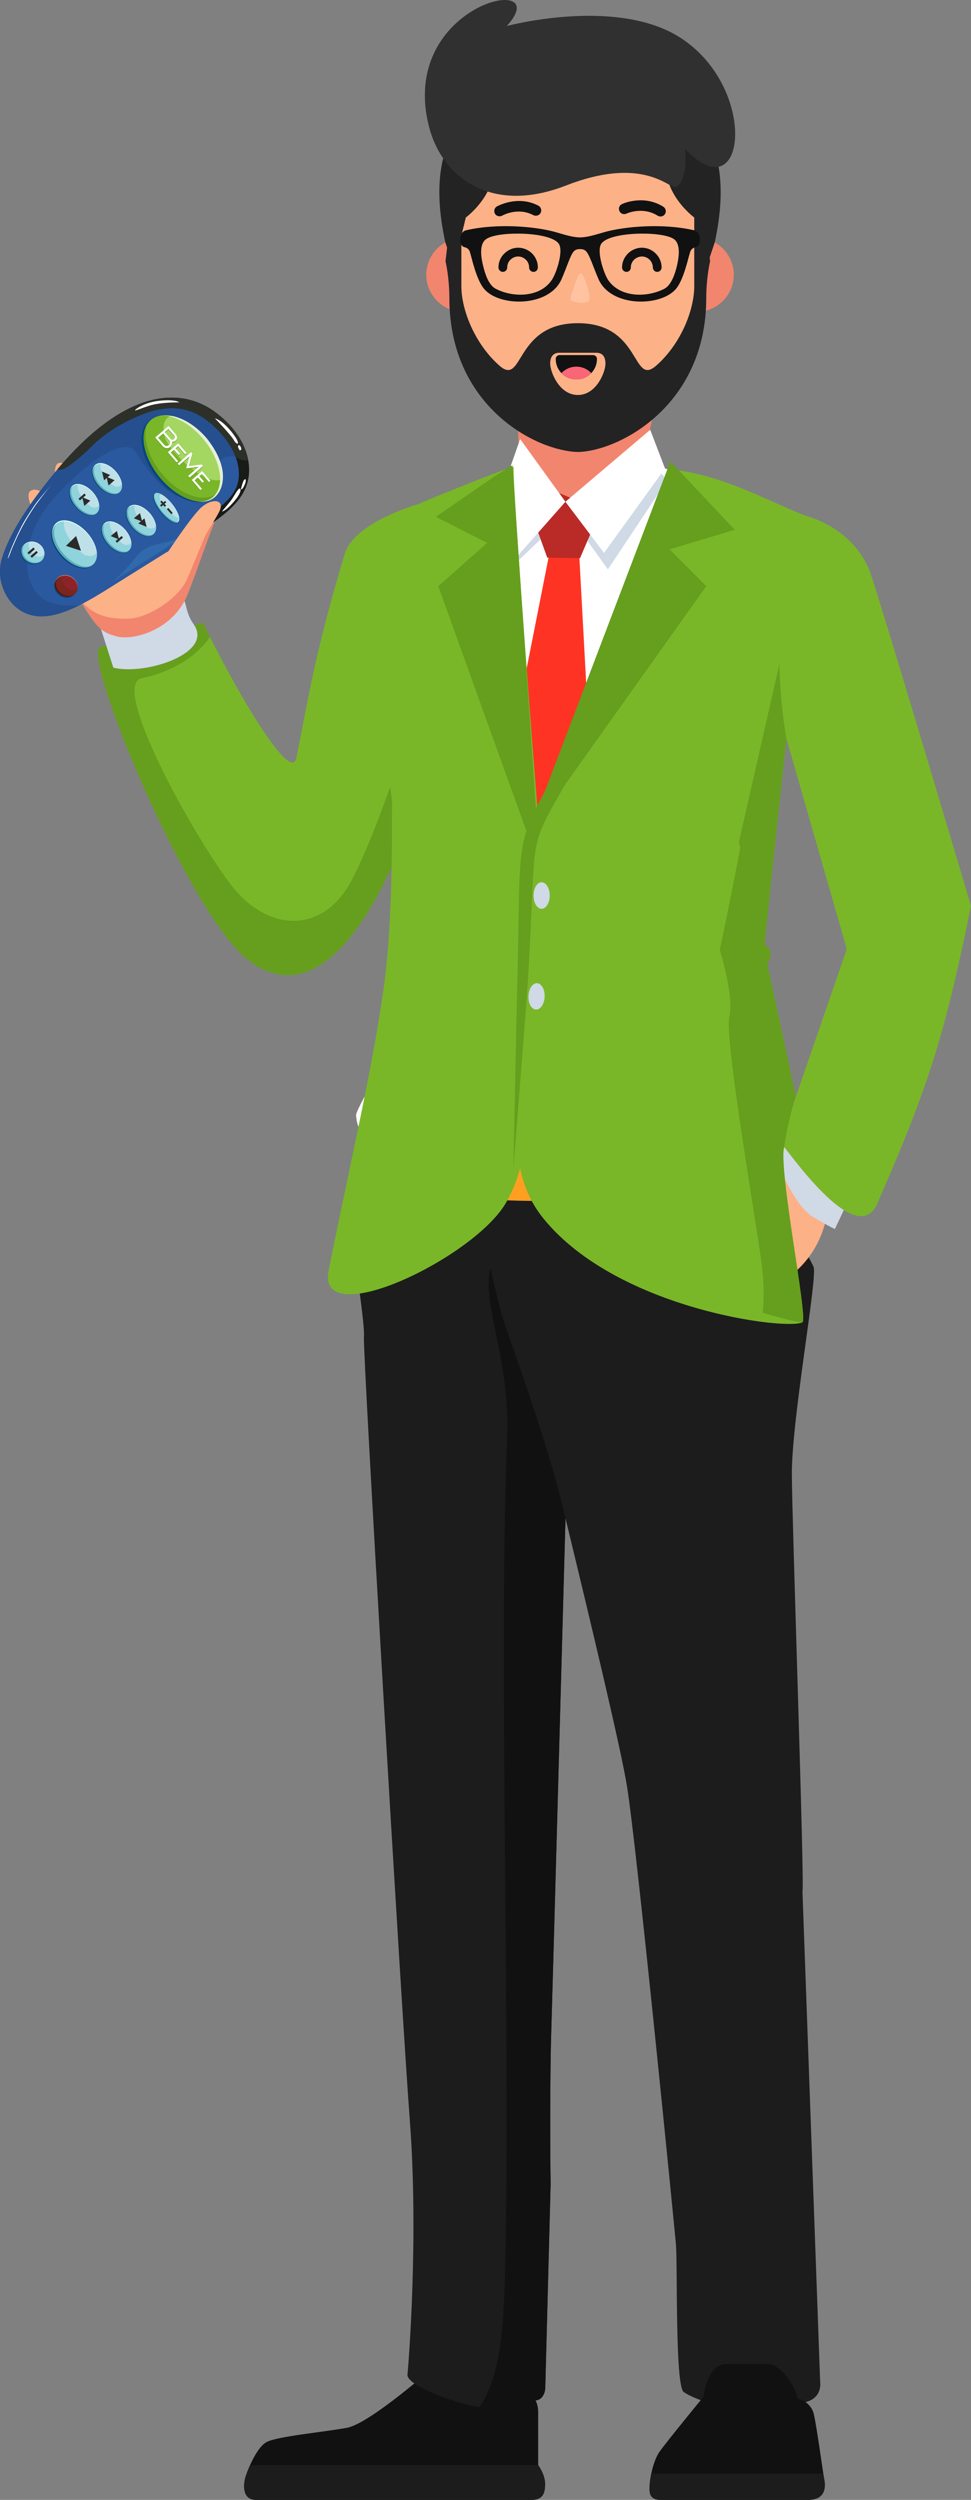 <?xml version="1.0" encoding="utf-8"?>
<!-- Generator: Adobe Illustrator 16.0.0, SVG Export Plug-In . SVG Version: 6.00 Build 0)  -->
<!DOCTYPE svg PUBLIC "-//W3C//DTD SVG 1.1//EN" "http://www.w3.org/Graphics/SVG/1.1/DTD/svg11.dtd">
<svg version="1.1" id="Слой_1" xmlns="http://www.w3.org/2000/svg" xmlns:xlink="http://www.w3.org/1999/xlink" x="0px" y="0px"
	 width="432.416px" height="1112.303px" viewBox="0 0 432.416 1112.303" enable-background="new 0 0 432.416 1112.303"
	 xml:space="preserve">
<rect x="0" y="0" width="432.416" height="1112.303" fill="#808080" stroke="none"/>
<path fill-rule="evenodd" clip-rule="evenodd" fill="#111111" d="M192.091,1054.111c0,0-27.35,24.123-37.289,26.049
	c-9.938,1.918-31.67,3.833-36.262,6.505c-4.661,2.675-8.909,13.917-9.39,16.046c-0.55,2.119-1.714,9.592,4.936,9.592
	c6.646,0,117.35,0,122.491,0s6.171-2.877,6.171-7.126c0-4.181-3.082-8.366-3.082-8.366s0-18.369,0-23.575
	c0-5.147-2.747-9.323-8.712-9.733c-10.346-0.69-21.658,5.271-28.306-5.62C199.7,1053.006,198.4,1049.311,192.091,1054.111
	L192.091,1054.111z"/>
<path fill-rule="evenodd" clip-rule="evenodd" fill="#111111" d="M192.091,1054.111c0,0-26.252,23.098-36.672,25.91
	c3.839,4.18,10.352,6.234,13.229,5.962c3.771-0.276,32.081-13.231,34.617-16.73c2.603-3.427-0.069-10.552-0.069-10.552l0,0
	c-0.205-0.275-0.411-0.549-0.548-0.819C199.7,1053.006,198.4,1049.311,192.091,1054.111L192.091,1054.111z"/>
<path fill-rule="evenodd" clip-rule="evenodd" fill="#1C1C1C" d="M111.41,1096.811c-1.231,2.674-2.053,5.073-2.26,5.9
	c-0.55,2.119-1.714,9.592,4.936,9.592c6.646,0,117.35,0,122.491,0s6.171-2.877,6.171-7.126c0-4.181-3.082-8.366-3.082-8.366H111.41z
	"/>
<path fill-rule="evenodd" clip-rule="evenodd" fill="#79B728" d="M186.404,224.276c0,0-28.656,7.951-32.907,22.209
	c-13.64,45.447-16.106,64.091-21.521,90.687c-2.539,12.545-29.34-34.343-41.54-60.047c-0.204-0.342-23.376,8.02-45.447,10.557
	c-10.009,1.165,39.004,119.615,65.874,139.768c26.185,19.673,56.688-3.771,83.696-98.64
	C194.559,328.81,211.627,268.626,186.404,224.276L186.404,224.276z"/>
<path fill-rule="evenodd" clip-rule="evenodd" fill="#669E1E" d="M93.521,283.433c-1.097-2.193-2.125-4.318-3.085-6.308
	c-0.204-0.342-23.376,8.02-45.447,10.557c-10.009,1.165,39.004,119.615,65.874,139.768c25.431,19.124,54.976-2.535,81.434-90.756
	c-4.042-12.819-6.923-21.524-6.923-21.524s-16.313,53.333-28.996,76.909c-12.68,23.58-37.016,22.827-53.328,1.854
	c-16.313-21.047-54.429-89.252-39.895-92.198C76.179,299.13,87.215,292.412,93.521,283.433L93.521,283.433z"/>
<path fill-rule="evenodd" clip-rule="evenodd" fill="#1C1C1C" d="M179.342,488.251l-8.294,17.067l-2.194,26.189
	c0,0-9.117,14.39-10.693,18.78c-1.576,4.32,4.524,38.18,3.908,44.693c-0.549,6.512,16.52,296.467,20.427,348.357
	c3.977,51.957-0.55,108.238-1.028,113.242c-0.55,5.068,23.852,13.709,32.763,14.459c5.21,0.409,16.178-1.023,24.744-3.086h0.21l0,0
	c3.428-0.886,3.629-5.211,3.629-5.211l2.402-91.301l0,0c-0.273-13.646-0.273-51.617,0.273-67.386
	c0.546-16.591,8.432-305.101,8.432-305.101l-22.893-103.164L179.342,488.251z"/>
<path fill-rule="evenodd" clip-rule="evenodd" fill="#111111" d="M213.615,1070.973c0.205,0,0.41,0.066,0.615,0.066
	c5.21,0.409,16.178-1.023,24.744-3.086h0.21l0,0c3.428-0.886,3.629-5.211,3.629-5.211l2.402-91.301l0,0
	c-0.273-13.646-0.273-51.617,0.273-67.386c0.41-12.683,5.142-184.255,7.336-264.384l-33.176-78.627
	c-7.405,15.426,7.745,40.518,6.168,79.039c-3.838,94.461,1.44,261.916-0.821,367.479
	C224.312,1038.891,222.46,1057.398,213.615,1070.973L213.615,1070.973z"/>
<path fill-rule="evenodd" clip-rule="evenodd" fill="#1C1C1C" d="M324.798,489.556l3.769,12.337c0,0,11.931,7.952,12.683,11.926
	c0.755,3.977,4.183,12.683,5.348,18.437c1.1,5.76,13.847,27.078,15.697,31.396c1.918,4.32-9.662,66.97-9.662,92.194
	c0,18.647,5.756,184.666,4.727,185.702l7.883,218.317c0,0,1.233,7.201-6.924,9.045c-8.222,1.925-39.824,0.55-45.516-0.685
	c-4.112-1.506-7.197-3.014-8.43-4.043c-3.769-3.221-2.603-57.375-3.359-65.668c-0.754-8.29-17.273-175.615-21.795-203.724
	c-2.539-15.902-15.905-71.97-28.246-122.769c-9.525-39.207-25.699-79.172-28.65-91.164c-6.787-27.351-15.286-74.581-15.286-74.581
	L324.798,489.556z"/>
<path fill-rule="evenodd" clip-rule="evenodd" fill="#FF9F21" d="M165.496,525.883c0,0,45.791,12.201,98.777,7.268
	c52.988-4.938-39.276-36.605-64.434-27.833C174.612,514.092,165.496,525.883,165.496,525.883L165.496,525.883z"/>
<path fill-rule="evenodd" clip-rule="evenodd" fill="#FFFFFF" d="M296.15,208.44l61.894,20.838c0,0-16.658,25.02-8.638,96.516
	c0,0-17.476,84.312-17.476,95.554s9.455,59.841,9.455,67.107c0,7.198-98.843,54.839-180.825,14.601c0,0-1.578-1.578-1.987-6.786
	c-0.413-5.211,56.424-93.629,58.823-108.915c2.399-15.287-46.212-62.866-46.212-62.866l15.287-98.843l42.839-17.686L296.15,208.44z"
	/>
<polygon fill-rule="evenodd" clip-rule="evenodd" fill="#D0D9E6" points="237.403,207.961 237.882,207.961 237.882,210.84 
	252.825,228.458 291.623,210.36 291.623,208.305 292.236,208.305 297.174,213.582 270.717,253.34 252.825,228.458 230.954,249.296 
	230.341,213.103 "/>
<polygon fill-rule="evenodd" clip-rule="evenodd" fill="#FF3324" points="245.216,243.401 218.347,379.331 228.832,467.48 
	267.22,417.922 257.761,243.401 250.358,239.494 "/>
<path fill-rule="evenodd" clip-rule="evenodd" fill="#BA2B27" d="M236.714,228.732l6.993,19.398l14.601,0.207l8.088-18.85
	l-13.025-13.711C243.638,220.781,243.501,224.55,236.714,228.732L236.714,228.732z"/>
<polygon fill-rule="evenodd" clip-rule="evenodd" fill="#F2856E" points="300.055,145.172 229.311,151.686 231.436,212.007 
	258.241,223.248 285.178,209.196 "/>
<polygon fill-rule="evenodd" clip-rule="evenodd" fill="#FFFFFF" points="251.796,223.248 231.64,195.35 227.531,207.072 
	230.478,247.376 251.796,223.248 268.999,246.006 296.15,208.44 289.564,191.236 "/>
<path fill-rule="evenodd" clip-rule="evenodd" fill="#FCB187" d="M368.737,526.98c2.536,27.557-16.315,40.234-16.315,40.234
	s-11.651-44.963-8.019-56.894c3.632-11.994,8.363-10.213,8.363-10.213L368.737,526.98z"/>
<path fill-rule="evenodd" clip-rule="evenodd" fill="#D0D9E6" d="M350.096,508.337c-3.293,10.144-3.293,10.144-3.293,10.144
	s6.923,18.164,15.626,23.236c8.707,5.072,9.392,5.072,9.392,5.072l8.365-17.751L350.096,508.337z"/>
<path fill-rule="evenodd" clip-rule="evenodd" fill="#79B728" d="M358.044,229.279c0,0,22.621,4.937,29.886,26.599
	c7.2,21.726,44.486,147.236,44.486,147.236c-11.788,57.376-18.165,78.557-42.157,133.394c-10.073,18.852-40.1-25.911-42.837-28.31
	l0,0l29.679-85.889l-27.694-96.514C349.406,325.795,332.89,273.563,358.044,229.279L358.044,229.279z"/>
<path fill-rule="evenodd" clip-rule="evenodd" fill="#79B728" d="M357.358,588.328c2.607-1.506-11.036-69.095-8.09-78.416
	c2.126-13.572,5.143-22.071,5.143-22.071l-12.752-59.157c4.047-5.484-1.096-8.362-1.096-8.362c0-3.428,9.669-91.581,9.669-91.581
	c-10.489-61.074,7.812-99.463,7.812-99.463c-20.565-8.637-37.909-18.234-59.912-20.496c-9.592,22.689-61.693,155.466-63.884,179.045
	c-0.481,5.279-2.673,62.927-4.317,105.497c-0.756,20.354,1.572,36.054,12.271,49.076
	C275.241,582.777,350.847,592.031,357.358,588.328L357.358,588.328z"/>
<path fill-rule="evenodd" clip-rule="evenodd" fill="#669E1E" d="M339.675,584.148c10.076,2.879,16.999,4.592,17.684,4.18
	c2.607-1.506-11.036-69.095-8.09-78.416c2.126-13.572,5.143-22.071,5.143-22.071l-12.752-59.157
	c4.047-5.484-1.096-8.362-1.096-8.362c0-1.029,0.893-9.734,2.126-21.456c-6.926-15.424-12.065-26.459-12.065-26.459
	c-9.802,50.451-10.143,50.109-10.143,50.109s6.514,20.288,4.316,29.749c-2.124,9.39,10.146,80.474,14.188,108.445
	C340.291,570.098,340.291,577.91,339.675,584.148L339.675,584.148z"/>
<path fill-rule="evenodd" clip-rule="evenodd" fill="#669E1E" d="M340.563,420.322c0-3.428,9.669-91.581,9.669-91.581
	c-2.061-11.997-2.946-23.101-3.155-33.246l-18.029,79.242L340.563,420.322z"/>
<path fill-rule="evenodd" clip-rule="evenodd" fill="#79B728" d="M228.766,207.825c0.136-1.097-40.992,15.697-41.883,16.177
	c-0.824,0.479-1.646,0.754-3.153,8.57c-1.508,7.812-12.886,81.707-13.231,84.518c-0.411,2.741-0.683,6.441,1.029,17.889
	c1.713,11.447,3.427,22.14,3.084,24.815c-0.273,1.576,0.822,47.434-3.769,79.925c-5.073,36.195-14.328,75.061-24.473,125.443
	c-5.689,28.311,65.396-5.625,79.173-30.369c12.339-22.346,6.376-36.946,7.61-50.793c3.631-42.292,8.633-96.72,8.155-101.519
	C239.391,363.358,227.942,213.035,228.766,207.825L228.766,207.825z"/>
<path fill-rule="evenodd" clip-rule="evenodd" fill="#111111" d="M313.42,1066.242c0,0,1.096-14.395,10.284-14.395
	c9.112,0,11.856,0,17.89,0c6.03,0,11.996,8.843,13.641,15.283c0,0,5.965,1.441,7.194,7.063c1.307,5.557,4.117,26.318,4.527,28.376
	c0.41,2.059,1.989,9.733-7.197,9.733c-9.118,0-59.64,0-65.396,0c-5.757,0-5.072-3.971-5.072-6.234s1.302-10.693,4.388-15.156
	C296.762,1086.529,313.42,1066.242,313.42,1066.242L313.42,1066.242z"/>
<path fill-rule="evenodd" clip-rule="evenodd" fill="#111111" d="M313.42,1066.242c0,0,1.096-14.395,10.284-14.395
	c9.112,0,11.856,0,17.89,0c6.03,0,11.996,8.843,13.641,15.283l-7.337,14.459c0,0-3.287,3.293-9.661,3.293
	c-6.378,0-20.702,0-20.702,0s-5.418-1.027-5.209-5.686C312.6,1074.538,313.42,1066.242,313.42,1066.242L313.42,1066.242z"/>
<path fill-rule="evenodd" clip-rule="evenodd" fill="#1C1C1C" d="M366.612,1100.582c0.136,1.029,0.271,1.713,0.344,1.987
	c0.41,2.059,1.989,9.733-7.197,9.733c-9.118,0-59.64,0-65.396,0c-5.757,0-5.072-3.971-5.072-6.234c0-0.961,0.273-3.084,0.754-5.486
	H366.612z"/>
<path fill-rule="evenodd" clip-rule="evenodd" fill="#D0D9E6" d="M43.55,275.48c14.188,3.635,21.455,4.523,31.602-4.729
	c10.144-9.253,5.072-1.438,11.034,6.922c9.322,12.957-21.454,22.896-35.711,19.402L43.55,275.48z"/>
<path fill-rule="evenodd" clip-rule="evenodd" fill="#FCB187" d="M31.006,258.55c-14.53-26.873-22.552-39.964-15.972-40.648
	c6.511-0.756,15.218,15.561,15.218,15.561s-10.145-26.802-3.632-27.557c6.511-0.686,14.873,25.43,14.873,25.43
	s-7.334-21.523-6.854-29.405c0.204-2.468,3.838-4.114,5.208-2.606c5.896,6.169,12.889,27.967,12.889,27.967
	s-7.06-19.741-6.582-27.282c0.069-1.92,1.852-3.223,2.946-2.947c5.486,1.097,13.436,30.229,13.436,30.229l15.219,23.238
	l-15.56,17.069L31.006,258.55z"/>
<path fill-rule="evenodd" clip-rule="evenodd" fill="#FCB187" d="M29.294,256.014c13.571,24.127,15.215,24.95,22.412,27.076
	c7.198,2.125,25.431-2.535,31.806-18.645c6.308-16.041,10.559-30.022,13.915-36.397c3.43-6.307-3.771-6.72-8.841-1.236
	c-5.074,5.484-13.984,19.056-13.984,19.056S46.224,235.245,29.294,256.014L29.294,256.014z"/>
<path fill-rule="evenodd" clip-rule="evenodd" fill="#F2856E" d="M35.255,266.433c8.363,14.052,10.488,14.876,16.451,16.656
	c7.198,2.125,25.431-2.535,31.806-18.645c6.308-16.041,10.559-30.022,13.915-36.397c0.343-0.55,0.55-1.1,0.687-1.579
	c-0.206,0.137-0.413,0.207-0.548,0.207c-2.194,0.547-10.488,22.688-14.464,31.394c-4.042,8.707-17.822,17.205-26.114,17.205
	C50.061,275.274,42.249,275.068,35.255,266.433L35.255,266.433z"/>
<polygon fill-rule="evenodd" clip-rule="evenodd" fill="#669E1E" points="220.949,211.458 194.08,229.965 216.976,241.549 
	195.174,260.813 235.278,372.131 239.25,368.911 228.216,207.072 "/>
<path fill-rule="evenodd" clip-rule="evenodd" fill="#669E1E" d="M298.549,205.288c28.649,30.435,28.649,30.435,28.649,30.435
	l-28.995,8.706l16.313,16.384l-79.787,112.073L298.549,205.288z"/>
<path fill-rule="evenodd" clip-rule="evenodd" fill="#D0D9E6" d="M241.172,404.35c2.055,0,3.634-2.672,3.634-5.897
	c0-3.221-1.579-5.895-3.634-5.895c-1.987,0-3.566,2.674-3.566,5.895C237.605,401.677,239.185,404.35,241.172,404.35L241.172,404.35z
	"/>
<path fill-rule="evenodd" clip-rule="evenodd" fill="#D0D9E6" d="M239.185,437.458c1.987,0.136,3.495,2.81,3.358,6.031
	c-0.139,3.221-1.854,5.826-3.84,5.689c-2.056-0.068-3.497-2.741-3.357-6.03C235.481,439.926,237.194,437.388,239.185,437.458
	L239.185,437.458z"/>
<path fill-rule="evenodd" clip-rule="evenodd" fill="#669E1E" d="M266.946,321.544c-36.948,69.027-25.981,30.297-32.562,125.234
	l-5.757,73.348l1.507-73.553c2.673-91.783-4.114-60.662,30.505-128.32c0.959-1.713,3.084-2.4,4.8-1.509
	C267.22,317.707,267.839,319.831,266.946,321.544L266.946,321.544z"/>
<path fill-rule="evenodd" clip-rule="evenodd" fill="#F2856E" d="M204.021,105.963c-0.416,0.068-0.825,0.136-1.236,0.205l0,0l0,0
	c-7.336,1.577-12.82,8.09-12.956,15.905c-0.07,9.048,7.197,16.52,16.247,16.656c9.112,0.069,16.521-7.198,16.656-16.245
	c0.068-5.279-2.397-10.009-6.168-13.095c0.411,4.868-0.276,10.9-6.513,11.519l0.138-9.459
	C210.254,107.61,206.622,105.827,204.021,105.963L204.021,105.963z"/>
<path fill-rule="evenodd" clip-rule="evenodd" fill="#F2856E" d="M312.392,105.963c0.41,0.068,0.82,0.136,1.166,0.205h0.064h-0.064
	c7.401,1.442,13.025,7.886,13.229,15.698c0.208,9.049-6.99,16.59-16.04,16.863c-9.115,0.207-16.658-6.923-16.861-16.039
	c-0.136-5.28,2.191-10.01,6.032-13.161c-0.413,4.867,0.41,10.899,6.578,11.446l-0.202-9.459
	C306.155,107.678,309.718,105.894,312.392,105.963L312.392,105.963z"/>
<path fill-rule="evenodd" clip-rule="evenodd" fill="#FCB187" d="M258.308,188.357c30.71,0,56.278-37.908,56.278-67.793V80.806
	c0-30.984-25.295-56.277-56.278-56.277l0,0c-30.984,0-56.277,25.292-56.277,56.277v38.866
	C202.031,152.439,224.312,188.357,258.308,188.357L258.308,188.357z"/>
<path fill="#111111" d="M277.02,90.813c-1.234,0.482-1.709,1.92-1.162,3.086c0.479,1.165,1.919,1.714,3.085,1.165
	c0,0,7.126-3.358,13.915,0.893c1.093,0.684,2.604,0.411,3.293-0.754c0.685-1.099,0.338-2.538-0.759-3.223
	C286.415,86.359,277.02,90.747,277.02,90.813L277.02,90.813z"/>
<path fill="#111111" d="M221.292,91.843c-1.098,0.616-1.505,2.056-0.894,3.221c0.62,1.099,2.062,1.508,3.223,0.893
	c0,0,6.856-3.977,13.92-0.208c1.162,0.549,2.603,0.137,3.22-1.027c0.613-1.165,0.137-2.604-1.03-3.223
	C230.341,86.634,221.362,91.843,221.292,91.843L221.292,91.843z"/>
<path fill-rule="evenodd" clip-rule="evenodd" fill="#FFC3A1" d="M256.8,124.334c-1.095,2.81-2.879,8.02-2.745,8.842
	c0.209,1.233,6.448,2.333,8.091,0.753c1.098-1.026-0.272-5.689-1.438-8.84C259.063,120.839,258.171,120.495,256.8,124.334
	L256.8,124.334z"/>
<path fill-rule="evenodd" clip-rule="evenodd" fill="#111111" d="M247.478,159.705c0,5.071,4.114,9.117,9.186,9.117
	c5.074,0,9.188-4.046,9.188-9.117c0-0.959-0.756-1.713-1.714-1.713h-14.944C248.231,157.992,247.478,158.746,247.478,159.705
	L247.478,159.705z"/>
<path fill-rule="evenodd" clip-rule="evenodd" fill="#FFFFFF" d="M264.886,151.821h-13.157v1.579c0,0.82,0.684,1.438,1.505,1.438
	h10.146c0.821,0,1.506-0.617,1.506-1.438V151.821z"/>
<path fill-rule="evenodd" clip-rule="evenodd" fill="#FA6676" d="M250.014,166.012c1.715,1.712,4.041,2.81,6.649,2.81
	c2.603,0,5.002-1.097,6.649-2.81c-1.647-1.784-4.047-2.88-6.649-2.88C254.055,163.132,251.729,164.229,250.014,166.012
	L250.014,166.012z"/>
<path fill-rule="evenodd" clip-rule="evenodd" fill="#232323" d="M202.031,118.849l5.416-22.07c0,0,17.55-12.82,11.311-30.71
	c-6.239-17.892-7.471-16.178-7.471-16.178s-23.376,10.558-12.956,57.991L202.031,118.849z"/>
<path fill-rule="evenodd" clip-rule="evenodd" fill="#232323" d="M314.586,118.849l-5.416-22.07c0,0-17.547-12.82-11.313-30.71
	c6.24-17.892,7.474-16.178,7.474-16.178s23.309,10.558,12.955,57.991L314.586,118.849z"/>
<path fill-rule="evenodd" clip-rule="evenodd" fill="#111111" d="M285.865,114.12c-1.302,0-2.534,0.549-3.5,1.44
	c-0.888,0.889-1.436,2.125-1.436,3.429c0,1.097-0.826,1.987-1.922,1.987s-1.988-0.89-1.988-1.987c0-2.331,0.965-4.524,2.608-6.169
	c1.643-1.646,3.904-2.606,6.237-2.606c2.329,0,4.521,0.961,6.169,2.606c1.645,1.645,2.603,3.839,2.603,6.169
	c0,1.097-0.887,1.987-1.987,1.987c-1.026,0-1.918-0.89-1.918-1.987c0-1.303-0.549-2.54-1.44-3.429
	C288.403,114.668,287.164,114.12,285.865,114.12L285.865,114.12z"/>
<path fill-rule="evenodd" clip-rule="evenodd" fill="#111111" d="M230.755,114.12c-1.305,0-2.539,0.549-3.432,1.44
	c-0.956,0.889-1.439,2.125-1.439,3.429c0,1.097-0.888,1.987-1.919,1.987c-1.095,0-1.985-0.89-1.985-1.987
	c0-2.331,0.891-4.524,2.606-6.169c1.644-1.646,3.834-2.606,6.169-2.606c2.326,0,4.591,0.961,6.237,2.606
	c1.644,1.645,2.534,3.839,2.534,6.169c0,1.097-0.823,1.987-1.921,1.987c-1.095,0-1.986-0.89-1.986-1.987
	c0-1.303-0.478-2.54-1.442-3.429C233.29,114.668,232.057,114.12,230.755,114.12L230.755,114.12z"/>
<path fill-rule="evenodd" clip-rule="evenodd" fill="#232323" d="M257.347,175.746c8.295,0,12.272-10.283,12.272-13.847
	c0.067-3.564-1.712-4.938-3.907-4.938s-8.365,0-8.365,0s-6.237,0-8.43,0c-2.124,0-3.975,1.374-3.905,4.938
	C245.077,165.462,248.985,175.746,257.347,175.746L257.347,175.746z M257.347,143.801c28.311,0,24.061,28.242,34.754,18.989
	c10.764-9.324,17.069-24.404,17.069-35.508c0-11.174,0-30.503,0-30.503l5.416,5.347l1.645,14.119c0,0-1.715,7.062-1.715,16.316
	c0,48.324-39.348,68.271-57.169,68.546c-18.574-0.413-57.235-20.222-57.235-68.546c0-9.255-1.711-16.316-1.711-16.316l1.644-14.119
	l5.416-5.347c0,0,0,19.329,0,30.503c0,11.104,6.373,26.185,17.064,35.508C233.221,172.043,229.038,143.801,257.347,143.801
	L257.347,143.801z"/>
<path fill-rule="evenodd" clip-rule="evenodd" fill="#111111" d="M269.136,103.29c-3.424,0.96-7.398,2.332-10.828,2.332
	c-3.424,0-7.473-1.372-10.83-2.332c-8.705-2.468-25.774-4.112-39.962-0.821c-3.155,0.685-3.634,6.92-0.549,7.54
	c0.824,0.204,1.782,0.684,2.264,1.987c0.821,2.468,2.874,12.818,6.646,16.862c7.06,7.747,28.79,7.747,34.206-4.662
	c2.539-5.825,3.972-10.898,5.551-12.475c0.893-0.823,1.923-0.892,2.674-0.892c0.755,0,1.785,0.069,2.605,0.892
	c1.646,1.576,3.086,6.649,5.621,12.475c5.414,12.409,27.076,12.409,34.205,4.662c3.769-4.044,5.757-14.394,6.649-16.862
	c0.478-1.303,1.44-1.783,2.264-1.987c3.084-0.62,2.6-6.855-0.55-7.54C294.911,99.178,277.847,100.822,269.136,103.29L269.136,103.29
	z M248.917,108.567c1.988,3.154-0.959,12.408-2.945,15.629c-5.074,8.158-17.206,8.433-25.16,4.319
	c-3.288-1.646-4.864-6.923-5.623-10.076c-0.819-3.22-2.189-10.077,1.649-12.271C222.663,102.673,245.56,103.154,248.917,108.567
	L248.917,108.567z M270.577,124.196c-1.919-3.221-4.865-12.475-2.877-15.629c3.287-5.413,26.25-5.894,32.078-2.399
	c3.771,2.194,2.398,9.051,1.645,12.271c-0.755,3.153-2.398,8.431-5.619,10.076C287.783,132.629,275.649,132.354,270.577,124.196
	L270.577,124.196z"/>
<path fill-rule="evenodd" clip-rule="evenodd" fill="#303030" d="M305.057,66.207c27.148,28.857,32.97-26.666-1.853-49.286
	c-28.446-18.507-77.524-5.346-77.524-5.346c22.619-24.678-48.94-10.008-34.548,45.103c5.688,21.868,27.283,38.936,60.799,25.911
	c33.452-13.092,45.448,0.548,48.533,0.618C303.483,83.274,306.155,75.803,305.057,66.207L305.057,66.207z"/>
<path fill-rule="evenodd" clip-rule="evenodd" fill="#F2856E" d="M73.847,246.006c0.48-0.825-1.713-4.046-3.015-4.594
	c-10.421,2.741-23.375,9.802-26.253,21.043c-0.07,0.274-0.137,0.413-0.137,0.482c1.849-6.375,11.515-13.437,19.536-16.248
	C68.432,245.045,73.78,246.073,73.847,246.006L73.847,246.006z"/>
<path fill-rule="evenodd" clip-rule="evenodd" fill="#F2856E" d="M61.784,231.199c1.165-1.986-6.855-3.564-14.668-1.164
	c-7.814,2.467-15.425,8.841-18.028,19.261c-0.066,0.272-0.138,0.411-0.138,0.479c2.057-6.993,12.544-14.599,21.315-17.753
	C55.136,230.239,61.715,231.268,61.784,231.199L61.784,231.199z"/>
<g>
	<g>
		<path fill="#2A599F" d="M1.015,247.902c3.29-10.146,10.489-22.044,23.565-37.854c31.712-38.344,56.698-37.606,71.481-26.511
			c12.664,9.504,16.952,22.038,13.945,31.774c-2.785,9.019-12.003,15.336-22.379,21.947c-5.767,3.677-17.986,11.271-31.998,20.019
			c-17.816,11.125-36.155,24.021-49.059,12.419c-3.628-3.262-8.844-11.646-5.555-21.793L1.015,247.902z"/>
		<path fill="#254F8F" d="M1.015,247.902c3.29-10.146,10.489-22.044,23.565-37.854c31.712-38.344,56.698-37.606,71.481-26.511
			c8.371,6.284,13.084,13.891,14.446,21.138c-1.803,0.098-1.72,0.741-5.548-1.308c-1.042-0.559-4.636-0.637-6.729,1.405
			c-5.603,5.466-12.101,18.051-18.021,16.353c-8.134-2.328-16.386-14.387-19.744-20.031c-3.36-5.645-16.831-0.648-35.137,19.109
			c-13.465,14.535-15.296,29.183-11.927,38.515c3.566,9.876,12.804,11.426,22.053,10.548c-10.771,5.391-20.875,7.631-28.883,0.428
			C2.942,266.433-2.273,258.049,1.015,247.902L1.015,247.902z"/>
		<path fill="#191B16" d="M25.577,208.858c31.237-37.132,55.855-36.3,70.484-25.321c12.664,9.504,16.952,22.038,13.945,31.774
			c-2.645,8.569-11.101,14.698-20.835,20.961c-0.748-1.011-0.508-2.425,1.616-4.406c6.137-5.724,12.001-9.234,14.443-14.99
			c2.681-6.32,0.973-15.811-7.756-25.043c-9.143-9.671-18.496-12.318-30.884-8.657c-11.46,3.977-19.924,9.6-25.417,15.053
			c-5.492,5.451-11.242,10.005-13.132,10.479C26.15,209.182,26.388,208.938,25.577,208.858L25.577,208.858z"/>
		<path fill="#2D3028" d="M25.577,208.858l0.002-0.002c0.484-0.574,0.963-1.137,1.441-1.694l0.022-0.024
			c0.479-0.555,0.958-1.102,1.433-1.64l0.014-0.015c0.479-0.538,0.955-1.069,1.429-1.588l0.011-0.015
			c0.469-0.515,0.937-1.024,1.406-1.524l0.032-0.033c0.463-0.496,0.927-0.983,1.387-1.462l0.034-0.036
			c0.459-0.479,0.919-0.949,1.377-1.411l0.032-0.032c0.46-0.464,0.917-0.917,1.372-1.365l0.025-0.026
			c0.457-0.447,0.911-0.884,1.365-1.316l0.027-0.026c0.45-0.428,0.897-0.847,1.344-1.258l0.039-0.037
			c0.45-0.413,0.898-0.818,1.342-1.214l0.021-0.019c0.442-0.396,0.887-0.784,1.327-1.166l0.039-0.032
			c0.44-0.381,0.881-0.754,1.319-1.119l0.021-0.019c0.438-0.363,0.875-0.722,1.309-1.07l0.035-0.031
			c0.429-0.345,0.858-0.682,1.283-1.013l0.051-0.039c0.426-0.33,0.849-0.652,1.274-0.969l0.036-0.027
			c0.422-0.316,0.845-0.624,1.264-0.925l0.044-0.033c0.418-0.3,0.834-0.591,1.249-0.877l0.049-0.031
			c0.413-0.285,0.826-0.564,1.238-0.836l0.043-0.028c0.41-0.27,0.817-0.535,1.224-0.79l0.052-0.034
			c0.405-0.255,0.809-0.503,1.211-0.746l0.049-0.03c0.398-0.24,0.798-0.476,1.194-0.702l0.062-0.037
			c0.393-0.225,0.786-0.444,1.176-0.657l0.064-0.033c0.39-0.212,0.776-0.417,1.162-0.616l0.066-0.035
			c0.384-0.197,0.764-0.389,1.144-0.573l0.081-0.039c0.377-0.184,0.752-0.363,1.125-0.533l0.074-0.033
			c0.374-0.17,0.743-0.335,1.114-0.494l0.089-0.038c0.365-0.157,0.728-0.308,1.09-0.453l0.097-0.038
			c0.358-0.144,0.717-0.281,1.073-0.416l0.096-0.034c0.356-0.132,0.711-0.26,1.062-0.381l0.095-0.031
			c0.354-0.121,0.704-0.237,1.051-0.346l0.097-0.03c0.345-0.108,0.688-0.212,1.031-0.311l0.117-0.033
			c0.335-0.096,0.669-0.187,1-0.272l0.127-0.031c0.33-0.084,0.659-0.165,0.986-0.24l0.12-0.027c0.325-0.074,0.649-0.144,0.973-0.209
			l0.135-0.026c0.318-0.062,0.636-0.122,0.95-0.177c0.042-0.008,0.089-0.013,0.132-0.022c0.314-0.051,0.627-0.102,0.938-0.146
			c0.049-0.007,0.098-0.014,0.145-0.02c0.306-0.041,0.611-0.083,0.913-0.117c0.052-0.004,0.102-0.01,0.152-0.016
			c0.3-0.033,0.601-0.062,0.896-0.086c0.051-0.005,0.102-0.008,0.153-0.013c0.296-0.022,0.59-0.045,0.885-0.06
			c0.05-0.004,0.099-0.005,0.15-0.007c0.291-0.015,0.579-0.027,0.866-0.034c0.057-0.002,0.112-0.003,0.171-0.004
			c0.281-0.006,0.562-0.009,0.841-0.009c0.056,0,0.112,0.002,0.169,0.003c0.275,0.001,0.548,0.008,0.821,0.016
			c0.064,0.002,0.129,0.006,0.196,0.007c0.265,0.011,0.527,0.023,0.79,0.041c0.064,0.003,0.129,0.008,0.193,0.013
			c0.258,0.018,0.519,0.037,0.775,0.061c0.069,0.007,0.137,0.015,0.207,0.021c0.251,0.025,0.503,0.051,0.752,0.083
			c0.067,0.007,0.136,0.018,0.205,0.026c0.247,0.033,0.494,0.065,0.737,0.104c0.074,0.01,0.148,0.024,0.223,0.037
			c0.237,0.038,0.473,0.076,0.708,0.119c0.075,0.015,0.149,0.03,0.223,0.044c0.235,0.045,0.466,0.089,0.698,0.14
			c0.075,0.016,0.146,0.034,0.223,0.048c0.229,0.052,0.453,0.104,0.679,0.157c0.083,0.021,0.166,0.043,0.249,0.065
			c0.216,0.054,0.43,0.109,0.642,0.167c0.083,0.023,0.167,0.048,0.252,0.074c0.21,0.059,0.421,0.119,0.627,0.183
			c0.083,0.025,0.167,0.054,0.25,0.08c0.206,0.064,0.411,0.129,0.613,0.197c0.089,0.031,0.176,0.064,0.266,0.094
			c0.197,0.069,0.392,0.138,0.585,0.208c0.092,0.034,0.183,0.07,0.273,0.105c0.188,0.071,0.376,0.144,0.562,0.218
			c0.101,0.04,0.199,0.083,0.299,0.124c0.175,0.073,0.351,0.145,0.525,0.221c0.104,0.045,0.205,0.092,0.307,0.139
			c0.169,0.073,0.337,0.15,0.503,0.228c0.108,0.052,0.217,0.105,0.325,0.157c0.158,0.075,0.313,0.149,0.468,0.228
			c0.119,0.059,0.235,0.12,0.354,0.182c0.144,0.074,0.287,0.147,0.428,0.223c0.121,0.064,0.236,0.131,0.354,0.195
			c0.139,0.075,0.278,0.153,0.415,0.23c0.133,0.076,0.264,0.155,0.397,0.233c0.12,0.069,0.237,0.137,0.354,0.208
			c0.139,0.084,0.277,0.172,0.416,0.259c0.109,0.068,0.221,0.133,0.326,0.203c0.148,0.094,0.291,0.19,0.437,0.286
			c0.095,0.064,0.193,0.126,0.286,0.191c0.17,0.112,0.332,0.229,0.498,0.344c0.073,0.049,0.145,0.101,0.217,0.15
			c0.234,0.167,0.465,0.337,0.696,0.509c0.18,0.134,0.356,0.271,0.532,0.406l0.108,0.083c0.174,0.133,0.345,0.267,0.513,0.402
			l0.009,0.007l0.023,0.018c0.159,0.129,0.318,0.256,0.474,0.383l0.129,0.107c0.163,0.135,0.327,0.271,0.486,0.406l0.017,0.015
			c0.155,0.131,0.307,0.263,0.46,0.395l0.12,0.106c0.155,0.135,0.307,0.271,0.46,0.407l0.057,0.054
			c0.135,0.121,0.269,0.243,0.4,0.363l0.123,0.116c0.146,0.135,0.286,0.27,0.429,0.404l0.088,0.086
			c0.119,0.115,0.237,0.229,0.351,0.343l0.12,0.12c0.14,0.135,0.274,0.274,0.41,0.412l0.081,0.083
			c0.111,0.113,0.22,0.228,0.33,0.342l0.128,0.135c0.125,0.134,0.249,0.266,0.371,0.401l0.107,0.117
			c0.096,0.104,0.189,0.208,0.282,0.313l0.137,0.154c0.115,0.128,0.23,0.258,0.342,0.39l0.123,0.146
			c0.082,0.096,0.162,0.192,0.245,0.29l0.137,0.164c0.106,0.129,0.211,0.258,0.314,0.388c0.046,0.053,0.087,0.11,0.131,0.165
			c0.071,0.089,0.141,0.177,0.213,0.268l0.14,0.18c0.098,0.128,0.195,0.257,0.293,0.386l0.125,0.167
			c0.065,0.091,0.135,0.184,0.202,0.274l0.128,0.176c0.092,0.127,0.181,0.255,0.271,0.384c0.042,0.062,0.086,0.125,0.13,0.188
			c0.059,0.084,0.116,0.171,0.174,0.256c0.042,0.063,0.087,0.127,0.129,0.191c0.084,0.125,0.164,0.249,0.247,0.374
			c0.045,0.071,0.089,0.142,0.137,0.212c0.046,0.073,0.093,0.149,0.14,0.225c0.046,0.072,0.09,0.142,0.136,0.215
			c0.071,0.118,0.144,0.237,0.216,0.355c0.048,0.081,0.097,0.163,0.146,0.245l0.112,0.192c0.067,0.118,0.135,0.236,0.201,0.354
			c0.046,0.077,0.089,0.156,0.132,0.231c0.047,0.085,0.092,0.17,0.14,0.256l0.094,0.173c0.077,0.145,0.153,0.287,0.227,0.432
			c0.027,0.057,0.058,0.112,0.087,0.168c0.043,0.088,0.087,0.176,0.129,0.264l0.077,0.153c0.082,0.17,0.163,0.339,0.242,0.508
			l0.043,0.097c0.045,0.094,0.088,0.189,0.13,0.285l0.056,0.125c0.079,0.178,0.156,0.355,0.231,0.534l0.039,0.091
			c0.04,0.095,0.079,0.191,0.118,0.288l0.046,0.117c0.074,0.186,0.145,0.367,0.215,0.552l0.027,0.07
			c0.037,0.103,0.074,0.206,0.112,0.309l0.027,0.075c0.072,0.204,0.143,0.406,0.21,0.61l0.01,0.033
			c0.033,0.108,0.071,0.216,0.105,0.326l0.012,0.039c0.104,0.331,0.203,0.663,0.292,0.994l0.006,0.023
			c0.06,0.22,0.118,0.442,0.17,0.664l0.002,0.003c0.081,0.333,0.154,0.665,0.222,0.994l0.008,0.037
			c0.022,0.11,0.044,0.22,0.065,0.33c-1.803,0.098-1.72,0.741-5.55-1.309l0,0c-1.384-3.719-3.812-7.648-7.482-11.532
			c-9.144-9.67-18.498-12.317-30.884-8.656c-11.461,3.977-19.928,9.599-25.419,15.051c-5.492,5.453-11.241,10.007-13.13,10.479
			c-1.893,0.475-1.651,0.231-2.466,0.152L25.577,208.858z"/>
		<path fill="#3169AD" d="M49.798,259.036l33.053-20.909c0,0-4.542,1.955-8.421,3.011c-3.88,1.053-9.301,1.215-13.388,6.198
			C56.957,252.321,53.284,256.303,49.798,259.036L49.798,259.036z"/>
		<path fill="#FEFEFE" d="M95.707,186.147c0.438,0.359,7.323,7.654,8.376,9.594c1.055,1.937,2.439,2.336,1.652,0.372
			C104.945,194.149,99.733,187.17,95.707,186.147L95.707,186.147z"/>
		<path fill="#FEFEFE" d="M106.583,200.147c0,0-0.952-1.49-0.424-1.964c0.53-0.475,1.274,0.84,1.293,1.462
			C107.472,200.267,106.901,200.643,106.583,200.147L106.583,200.147z"/>
		<path fill="#FEFEFE" d="M98.814,227.565c0,0,3.53-4.027,4.579-5.618c1.054-1.593,2.825-5.04,3.504-4.546
			c0.679,0.494-0.157,2.594-1.8,4.666C103.457,224.138,100.518,227.41,98.814,227.565z"/>
		<path fill="#FEFEFE" d="M107.324,217.43c0,0,0.458-1.801,0.824-2.771c0.365-0.97,0.487-1.188,0.961-1.423
			c0.475-0.235,0.546,0.976-0.246,2.695C108.071,217.648,107.416,218.083,107.324,217.43z"/>
		<path fill="#FEFEFE" d="M60.862,181.826c0,0,3.54-2.725,9.689-3.462c6.15-0.736,8.905,0.191,9.224,0.685
			c0.008,0.011-8.057-0.206-13.456,1.507C62.176,181.871,58.532,183.674,60.862,181.826L60.862,181.826z"/>
		<path fill="#FEFEFE" d="M22.934,215.66c0,0-3.319,3.796-6.074,7.189c-1.265,1.557-2.569,3.595-3.72,5.366
			c-0.588,0.904-1.899,2.91-3.27,5.436c-2.253,4.169-6.291,13.186-6.405,15.031c0.857-1.593,1.325-3.31,2.011-4.894
			c1.831-4.234,3.666-8.438,6.913-13.7c1.517-2.458,3.111-4.972,4.81-7.154C18.749,220.944,21.183,217.697,22.934,215.66
			L22.934,215.66z"/>
	</g>
	<g>
		
			<ellipse transform="matrix(0.671 0.741 -0.741 0.671 173.648 34.981)" fill="#014782" cx="47.389" cy="213.245" rx="8.114" ry="4.896"/>
		
			<ellipse transform="matrix(0.671 0.741 -0.741 0.671 177.192 45.54)" fill="#014782" cx="37.252" cy="222.544" rx="8.115" ry="4.897"/>
		
			<ellipse transform="matrix(0.671 0.741 -0.741 0.671 194.234 40.407)" fill="#014782" cx="51.562" cy="239.185" rx="8.114" ry="4.896"/>
		
			<ellipse transform="matrix(0.671 0.741 -0.741 0.671 192.428 29.858)" fill="#014782" cx="62.555" cy="231.855" rx="8.114" ry="4.897"/>
		
			<ellipse transform="matrix(0.634 0.773 -0.773 0.634 201.887 25.695)" fill="#014782" cx="73.788" cy="226.203" rx="8.114" ry="2.935"/>
		
			<ellipse transform="matrix(0.671 0.741 -0.741 0.671 190.55 55.561)" fill="#014782" cx="32.641" cy="242.588" rx="12.317" ry="7.432"/>
		
			<ellipse transform="matrix(0.82 0.572 -0.572 0.82 143.5 36.095)" fill="#014782" cx="14.332" cy="246.321" rx="5.232" ry="4.6"/>
		
			<ellipse transform="matrix(0.82 0.572 -0.572 0.82 154.683 30.306)" fill="#014782" cx="29.136" cy="261.195" rx="5.231" ry="4.599"/>
		
			<ellipse transform="matrix(0.634 0.773 -0.773 0.634 187.492 12.577)" fill="#014782" cx="80.461" cy="204.34" rx="22.21" ry="13.402"/>
	</g>
	
		<ellipse transform="matrix(0.671 0.741 -0.741 0.671 173.558 34.596)" fill="#BEE0E9" cx="47.778" cy="212.958" rx="8.114" ry="4.896"/>
	
		<ellipse transform="matrix(0.671 0.741 -0.741 0.671 177.115 45.164)" fill="#BEE0E9" cx="37.641" cy="222.257" rx="8.114" ry="4.896"/>
	
		<ellipse transform="matrix(0.671 0.741 -0.741 0.671 194.166 40.037)" fill="#BEE0E9" cx="51.95" cy="238.898" rx="8.114" ry="4.897"/>
	
		<ellipse transform="matrix(0.671 0.741 -0.741 0.671 192.343 29.475)" fill="#BEE0E9" cx="62.944" cy="231.567" rx="8.114" ry="4.897"/>
	
		<ellipse transform="matrix(0.634 0.773 -0.773 0.634 201.798 25.284)" fill="#BEE0E9" cx="74.177" cy="225.916" rx="8.114" ry="2.936"/>
	
		<ellipse transform="matrix(0.671 0.741 -0.741 0.671 190.272 54.946)" fill="#BEE0E9" cx="33.192" cy="241.979" rx="12.317" ry="7.432"/>
	
		<ellipse transform="matrix(0.82 0.572 -0.572 0.82 143.28 35.76)" fill="#BEE0E9" cx="14.753" cy="245.809" rx="5.231" ry="4.598"/>
	
		<ellipse transform="matrix(0.82 0.572 -0.572 0.82 154.449 29.964)" fill="#8D2329" cx="29.557" cy="260.683" rx="5.231" ry="4.598"/>
	
		<ellipse transform="matrix(0.634 0.773 -0.773 0.634 187.58 11.581)" fill="#A4D662" cx="81.558" cy="203.929" rx="22.21" ry="13.401"/>
	<path fill="#8FD3DC" d="M42.912,245.7c0.301,2.241-0.16,4.206-1.48,5.462c-2.952,2.811-9.068,1.005-13.665-4.034
		c-4.594-5.04-5.927-11.402-2.976-14.212c1.03-0.979,2.44-1.396,4.039-1.315c-0.664,0.971-0.498,3.148,0.552,5.398
		c2.046,4.396,6.689,9.545,9.028,10.178C40.708,247.801,42.436,247.211,42.912,245.7L42.912,245.7z"/>
	<path fill="#8FD3DC" d="M44.062,224.695c0.198,1.475-0.108,2.771-0.975,3.599c-1.945,1.85-5.975,0.659-9.001-2.659
		c-3.028-3.319-3.905-7.51-1.961-9.361c0.677-0.645,1.607-0.92,2.66-0.867c-0.437,0.64-0.327,2.074,0.364,3.556
		c1.348,2.896,4.406,6.286,5.947,6.705C42.61,226.079,43.748,225.689,44.062,224.695L44.062,224.695z"/>
	<path fill="#8FD3DC" d="M58.372,241.335c0.198,1.475-0.108,2.771-0.976,3.6c-1.945,1.85-5.974,0.658-9-2.66
		c-3.028-3.319-3.906-7.51-1.961-9.36c0.677-0.645,1.608-0.92,2.66-0.867c-0.437,0.64-0.327,2.073,0.364,3.556
		c1.349,2.896,4.406,6.286,5.947,6.706C56.92,242.718,58.058,242.33,58.372,241.335L58.372,241.335z"/>
	<path fill="#8FD3DC" d="M69.364,234.005c0.198,1.476-0.108,2.771-0.975,3.599c-1.946,1.851-5.976,0.66-9.001-2.659
		c-3.028-3.319-3.906-7.511-1.961-9.361c0.677-0.645,1.607-0.92,2.66-0.867c-0.437,0.639-0.327,2.074,0.364,3.556
		c1.349,2.896,4.406,6.286,5.946,6.704C67.913,235.388,69.052,234.999,69.364,234.005L69.364,234.005z"/>
	<path fill="#8FD3DC" d="M54.198,215.395c0.198,1.476-0.107,2.771-0.975,3.599c-1.945,1.851-5.975,0.66-9.001-2.659
		c-3.027-3.319-3.906-7.511-1.96-9.361c0.677-0.645,1.607-0.92,2.661-0.867c-0.438,0.64-0.328,2.074,0.363,3.556
		c1.349,2.896,4.405,6.287,5.946,6.705C52.747,216.779,53.885,216.39,54.198,215.395L54.198,215.395z"/>
	<path fill="#79B728" d="M75.967,185.197c-3.798-0.775-7.191-0.084-9.445,2.292c-5.041,5.316-2.467,17.039,5.751,26.182
		c8.216,9.145,18.962,12.247,24.003,6.933c1.756-1.85,2.586-4.481,2.578-7.506c-1.712,1.162-5.411,0.648-9.166-1.541
		c-7.334-4.272-15.73-13.516-16.619-17.991C72.195,189.166,73.346,185.958,75.967,185.197L75.967,185.197z"/>
	<path fill="#8FD3DC" d="M71.848,220.027c-1.171-0.646-2.17-0.837-2.766-0.424c-1.332,0.925-0.15,4.512,2.645,8.012
		c2.795,3.5,6.14,5.589,7.475,4.667c0.463-0.322,0.622-0.966,0.516-1.819c-0.476,0.134-1.608-0.431-2.816-1.471
		c-2.359-2.03-5.21-5.58-5.635-6.938c-0.414-1.335-0.178-2.108,0.582-2.024V220.027z"/>
	<path fill="#8FD3DC" d="M19.739,246.462c0.025,1.08-0.346,2.116-1.129,2.906c-1.76,1.766-4.942,1.63-7.101-0.307
		c-2.164-1.937-2.488-4.938-0.728-6.707c0.614-0.613,1.398-0.997,2.251-1.156c-0.416,0.566-0.46,1.628-0.034,2.619
		c0.832,1.933,3.012,3.917,4.227,3.944C18.423,247.785,19.391,247.274,19.739,246.462L19.739,246.462z"/>
	<path fill="#7B251D" d="M34.539,261.33c0.024,1.079-0.346,2.116-1.13,2.906c-1.759,1.766-4.941,1.63-7.101-0.307
		c-2.164-1.937-2.488-4.938-0.728-6.706c0.613-0.614,1.398-0.998,2.251-1.156c-0.416,0.566-0.46,1.628-0.035,2.618
		c0.832,1.935,3.012,3.918,4.229,3.945c1.198,0.022,2.165-0.488,2.513-1.3L34.539,261.33z"/>
	<path fill="#669E1E" d="M65.52,188.784c-3.621,5.759-0.85,16.425,6.753,24.888c8.217,9.144,18.962,12.248,24.003,6.932
		c0.812-0.856,1.427-1.881,1.851-3.032c-0.292,0.465-0.625,0.898-1.001,1.294c-5.043,5.316-15.788,2.212-24.004-6.932
		C66.228,204.265,63.309,194.779,65.52,188.784L65.52,188.784z"/>
	<path fill="#5EABB5" d="M67.919,237.966c-2.072,1.297-5.73,0.051-8.531-3.021c-3.026-3.321-3.905-7.512-1.96-9.362
		c0.313-0.298,0.683-0.518,1.092-0.662c-0.168,0.104-0.325,0.226-0.47,0.364c-1.947,1.851-1.069,6.042,1.958,9.363
		C62.547,237.431,65.792,238.716,67.919,237.966L67.919,237.966z"/>
	<path fill="#5EABB5" d="M52.757,219.361c-2.071,1.298-5.733,0.049-8.532-3.023c-3.027-3.32-3.905-7.509-1.959-9.36
		c0.313-0.299,0.681-0.518,1.091-0.663c-0.168,0.104-0.326,0.226-0.472,0.364c-1.942,1.85-1.068,6.041,1.962,9.362
		c2.537,2.783,5.782,4.069,7.908,3.318L52.757,219.361z"/>
	<path fill="#5EABB5" d="M56.929,245.3c-2.071,1.298-5.728,0.051-8.53-3.021c-3.028-3.32-3.906-7.511-1.959-9.361
		c0.313-0.3,0.68-0.519,1.09-0.663c-0.167,0.105-0.325,0.227-0.47,0.363c-1.946,1.852-1.068,6.043,1.958,9.362
		C51.558,244.765,54.802,246.051,56.929,245.3L56.929,245.3z"/>
	<path fill="#5EABB5" d="M42.62,228.659c-2.071,1.299-5.73,0.052-8.531-3.02c-3.028-3.321-3.906-7.511-1.959-9.361
		c0.313-0.3,0.679-0.519,1.089-0.663c-0.166,0.105-0.323,0.226-0.469,0.364c-1.945,1.85-1.068,6.041,1.958,9.361
		C37.248,228.124,40.493,229.411,42.62,228.659L42.62,228.659z"/>
	<path fill="#5EABB5" d="M40.623,251.795c-3.146,1.968-8.7,0.075-12.952-4.588c-4.596-5.041-5.928-11.4-2.977-14.211
		c0.477-0.453,1.036-0.787,1.656-1.004c-0.254,0.157-0.492,0.343-0.714,0.551c-2.951,2.812-1.619,9.173,2.977,14.213
		C32.465,250.983,37.392,252.935,40.623,251.795z"/>
	<path fill="#5EABB5" d="M68.825,219.856c-0.89,1.208,0.316,4.521,2.903,7.76c2.794,3.5,6.14,5.589,7.472,4.665
		c0.215-0.148,0.365-0.368,0.452-0.643c-0.072,0.098-0.158,0.181-0.257,0.25c-1.332,0.926-4.679-1.164-7.472-4.667
		C69.577,224.287,68.368,221.29,68.825,219.856L68.825,219.856z"/>
	<path fill="#5EABB5" d="M18.143,249.768c-1.848,1.399-4.752,1.172-6.76-0.611c-2.174-1.931-2.475-4.949-0.676-6.746
		c0.289-0.288,0.616-0.527,0.969-0.718c-0.149,0.113-0.291,0.236-0.425,0.371c-1.798,1.794-1.497,4.815,0.677,6.741
		C13.746,250.423,16.304,250.762,18.143,249.768L18.143,249.768z"/>
	<path fill="#541609" d="M32.97,264.615c-1.848,1.399-4.753,1.172-6.762-0.613c-2.173-1.929-2.475-4.947-0.676-6.744
		c0.29-0.289,0.617-0.529,0.97-0.719c-0.148,0.112-0.29,0.236-0.424,0.37c-1.798,1.793-1.497,4.814,0.677,6.741
		C28.573,265.271,31.13,265.609,32.97,264.615L32.97,264.615z"/>
	<path fill="#E6F0D5" d="M77.131,185.17c-1.22-0.114-2.373-0.168-3.439-0.222c5.026,0.541,10.984,3.87,15.998,9.451
		c8.215,9.145,10.789,20.865,5.75,26.182c-1.804,1.901-4.337,2.726-7.224,2.58c3.211,0.346,6.042-0.446,8.007-2.518
		c4.702-5.246,4.493-14.722-4.061-25.501c-4.74-5.602-10.189-8.883-15.029-9.97L77.131,185.17z"/>
	<path fill="#D1FBF7" d="M66.453,228.129c1.944,2.129,3.002,4.621,2.993,6.622c-0.092-1.945-1.141-4.294-2.987-6.32
		c-3.026-3.32-7.057-4.509-9-2.657c-0.697,0.66-1.031,1.624-1.035,2.737c-0.06-1.242,0.269-2.319,1.026-3.041
		C59.396,223.619,63.424,224.808,66.453,228.129z"/>
	<path fill="#D1FBF7" d="M51.332,209.581c1.945,2.131,3.002,4.623,2.994,6.623c-0.093-1.945-1.141-4.295-2.988-6.32
		c-3.028-3.32-7.056-4.509-9-2.659c-0.697,0.663-1.029,1.625-1.034,2.739c-0.06-1.243,0.269-2.319,1.027-3.042
		C44.275,205.071,48.304,206.261,51.332,209.581z"/>
	<path fill="#D1FBF7" d="M55.509,235.525c1.943,2.131,3.001,4.623,2.993,6.624c-0.095-1.945-1.141-4.294-2.988-6.321
		c-3.027-3.318-7.058-4.508-9.003-2.657c-0.693,0.661-1.027,1.623-1.032,2.738c-0.059-1.243,0.269-2.32,1.028-3.042
		C48.451,231.017,52.48,232.206,55.509,235.525z"/>
	<path fill="#D1FBF7" d="M41.195,218.88c1.944,2.132,3.002,4.623,2.993,6.622c-0.09-1.943-1.139-4.293-2.986-6.319
		c-3.026-3.32-7.056-4.509-9-2.658c-0.697,0.663-1.029,1.625-1.035,2.739c-0.06-1.244,0.268-2.32,1.027-3.042
		C34.138,214.371,38.168,215.56,41.195,218.88z"/>
	<path fill="#D1FBF7" d="M38.612,236.882c2.95,3.238,4.556,7.021,4.545,10.056c-0.142-2.951-1.731-6.521-4.535-9.595
		c-4.596-5.04-10.715-6.844-13.665-4.034c-1.057,1.005-1.565,2.465-1.569,4.157c-0.091-1.886,0.406-3.521,1.557-4.617
		C27.898,230.037,34.015,231.845,38.612,236.882z"/>
	<path fill="#D1FBF7" d="M76.599,224.24c-1.795-2.248-3.815-3.915-5.387-4.574c1.533,0.721,3.443,2.331,5.15,4.466
		c2.793,3.502,3.976,7.088,2.644,8.011c-0.476,0.33-1.212,0.276-2.086-0.093c0.979,0.462,1.805,0.559,2.324,0.199
		C80.578,231.326,79.394,227.739,76.599,224.24L76.599,224.24z"/>
	<path fill="#D1FBF7" d="M17.954,242.505c1.394,1.229,2.007,2.917,1.781,4.447c0.135-1.467-0.485-3.049-1.809-4.214
		c-2.172-1.914-5.417-1.99-7.25-0.172c-0.655,0.649-1.042,1.454-1.168,2.309c0.088-0.938,0.479-1.831,1.196-2.539
		c1.832-1.818,5.077-1.742,7.25,0.172L17.954,242.505z"/>
	<path fill="#CF978D" d="M32.815,257.356c1.394,1.229,2.007,2.917,1.781,4.446c0.133-1.466-0.487-3.047-1.809-4.213
		c-2.173-1.913-5.419-1.99-7.252-0.171c-0.654,0.649-1.041,1.454-1.167,2.307c0.088-0.937,0.479-1.83,1.196-2.538
		c1.832-1.818,5.076-1.741,7.25,0.172L32.815,257.356z"/>
	<polygon fill="#2B2A29" points="47.407,212.126 48.333,216.005 51.017,213.661 	"/>
	<polygon fill="#2B2A29" points="45.426,209.813 46.351,213.695 49.037,211.348 	"/>
	<polygon fill="#2B2A29" points="63.314,232.107 59.622,230.599 62.352,228.304 	"/>
	<polygon fill="#2B2A29" points="65.295,234.42 61.605,232.912 64.333,230.614 	"/>
	<polygon fill="#2B2A29" points="53.015,240.032 49.322,238.524 52.052,236.228 	"/>
	<polygon fill="#2B2A29" points="36.63,221.22 37.553,225.1 40.241,222.754 	"/>
	<polygon fill="#2B2A29" points="36.058,245.069 29.369,242.878 33.884,238.493 	"/>
	
		<rect x="36" y="219.338" transform="matrix(0.661 0.75 -0.75 0.661 178.307 47.599)" fill="#2B2A29" width="0.965" height="3.541"/>
	
		<rect x="13.404" y="243.458" transform="matrix(0.66 0.751 -0.751 0.66 188.869 72.86)" fill="#2B2A29" width="0.965" height="3.541"/>
	
		<rect x="14.681" y="244.917" transform="matrix(0.66 0.751 -0.751 0.66 190.456 72.455)" fill="#2B2A29" width="0.965" height="3.54"/>
	
		<rect x="72.278" y="222.548" transform="matrix(0.661 0.751 -0.751 0.661 192.878 21.477)" fill="#2B2A29" width="0.818" height="2.998"/>
	
		<rect x="72.278" y="222.549" transform="matrix(-0.751 0.66 -0.66 -0.751 275.156 344.41)" fill="#2B2A29" width="0.818" height="2.998"/>
	
		<rect x="75.2" y="225.812" transform="matrix(-0.751 0.66 -0.66 -0.751 282.427 348.196)" fill="#2B2A29" width="0.818" height="2.998"/>
	
		<rect x="52.612" y="238.28" transform="matrix(0.646 0.763 -0.763 0.646 201.974 44.403)" fill="#2B2A29" width="0.965" height="3.54"/>
	<g enable-background="new    ">
		<path fill="#669E1E" d="M69.121,194.992l5.95-5.121l3.03,3.52c0.504,0.586,0.759,1.135,0.768,1.652
			c0.008,0.513-0.232,0.982-0.722,1.402c-0.236,0.203-0.488,0.34-0.755,0.408c-0.269,0.066-0.533,0.064-0.797-0.008
			c0.09,0.474,0.07,0.906-0.056,1.297c-0.127,0.389-0.361,0.734-0.707,1.03c-0.552,0.472-1.142,0.668-1.776,0.581
			c-0.629-0.083-1.213-0.435-1.745-1.053L69.121,194.992L69.121,194.992z M73.357,192.632l2.452,2.847
			c0.267,0.311,0.544,0.489,0.828,0.533c0.282,0.042,0.559-0.05,0.824-0.278c0.282-0.243,0.422-0.503,0.424-0.784
			c0.002-0.282-0.133-0.582-0.412-0.905l-2.449-2.847L73.357,192.632z M70.44,195.142l2.681,3.115
			c0.291,0.338,0.62,0.517,0.987,0.541c0.366,0.023,0.722-0.115,1.066-0.411c0.342-0.295,0.531-0.625,0.564-0.992
			c0.033-0.367-0.094-0.72-0.384-1.055l-2.681-3.118l-2.231,1.92L70.44,195.142z"/>
		<polygon fill="#669E1E" points="74.759,201.544 79.362,197.583 83.077,201.901 82.405,202.482 79.312,198.885 78.164,199.873 
			80.194,202.236 79.53,202.806 77.499,200.444 76.042,201.698 79.309,205.492 78.646,206.062 		"/>
		<polygon fill="#669E1E" points="79.132,206.626 85.081,201.505 85.673,202.191 84.097,207.729 89.822,207.015 90.402,207.688 
			84.451,212.81 83.82,212.077 88.467,208.079 82.916,208.746 84.404,203.356 79.757,207.354 		"/>
		<polygon fill="#669E1E" points="85.385,213.896 89.99,209.936 93.705,214.253 93.031,214.833 89.937,211.238 88.79,212.226 
			90.822,214.587 90.159,215.157 88.126,212.796 86.672,214.049 89.937,217.843 89.272,218.414 		"/>
	</g>
	<g enable-background="new    ">
		<path fill="#FEFEFE" d="M69.12,194.66l5.95-5.12l3.03,3.52c0.505,0.586,0.76,1.136,0.768,1.651c0.01,0.516-0.232,0.984-0.72,1.403
			c-0.237,0.203-0.488,0.34-0.758,0.407c-0.267,0.067-0.531,0.064-0.794-0.009c0.088,0.474,0.069,0.906-0.056,1.297
			c-0.127,0.39-0.363,0.735-0.708,1.03c-0.551,0.473-1.142,0.668-1.774,0.583c-0.633-0.084-1.215-0.435-1.746-1.053L69.12,194.66
			L69.12,194.66L69.12,194.66z M73.357,192.299l2.448,2.847c0.269,0.313,0.545,0.49,0.83,0.534c0.284,0.043,0.56-0.05,0.826-0.278
			c0.28-0.242,0.422-0.503,0.424-0.783c0.003-0.282-0.133-0.583-0.415-0.905l-2.446-2.846l-1.667,1.434V192.299z M70.44,194.809
			l2.681,3.115c0.289,0.338,0.619,0.519,0.985,0.542c0.367,0.022,0.722-0.115,1.069-0.412c0.34-0.294,0.527-0.624,0.561-0.99
			c0.034-0.368-0.093-0.72-0.384-1.058l-2.681-3.117l-2.231,1.921V194.809z"/>
		<polygon fill="#FEFEFE" points="74.759,201.213 79.362,197.252 83.077,201.57 82.403,202.151 79.31,198.556 78.162,199.542 
			80.194,201.903 79.53,202.474 77.498,200.113 76.043,201.365 79.309,205.162 78.645,205.73 		"/>
		<polygon fill="#FEFEFE" points="79.131,206.295 85.082,201.174 85.672,201.86 84.096,207.399 89.821,206.685 90.404,207.359 
			84.451,212.479 83.818,211.745 88.467,207.747 82.914,208.415 84.403,203.025 79.758,207.024 		"/>
		<polygon fill="#FEFEFE" points="85.385,213.565 89.99,209.605 93.705,213.923 93.029,214.503 89.935,210.907 88.789,211.894 
			90.819,214.256 90.159,214.827 88.126,212.466 86.672,213.716 89.936,217.513 89.272,218.083 		"/>
	</g>
</g>
<path fill-rule="evenodd" clip-rule="evenodd" fill="#FCB187" d="M74.602,245.868c0,0,8.91-13.572,13.984-19.056
	c5.07-5.484,12.271-5.071,8.841,1.236c-3.356,6.375-11.073,17.056-17.381,33.096L74.602,245.868z"/>
</svg>
